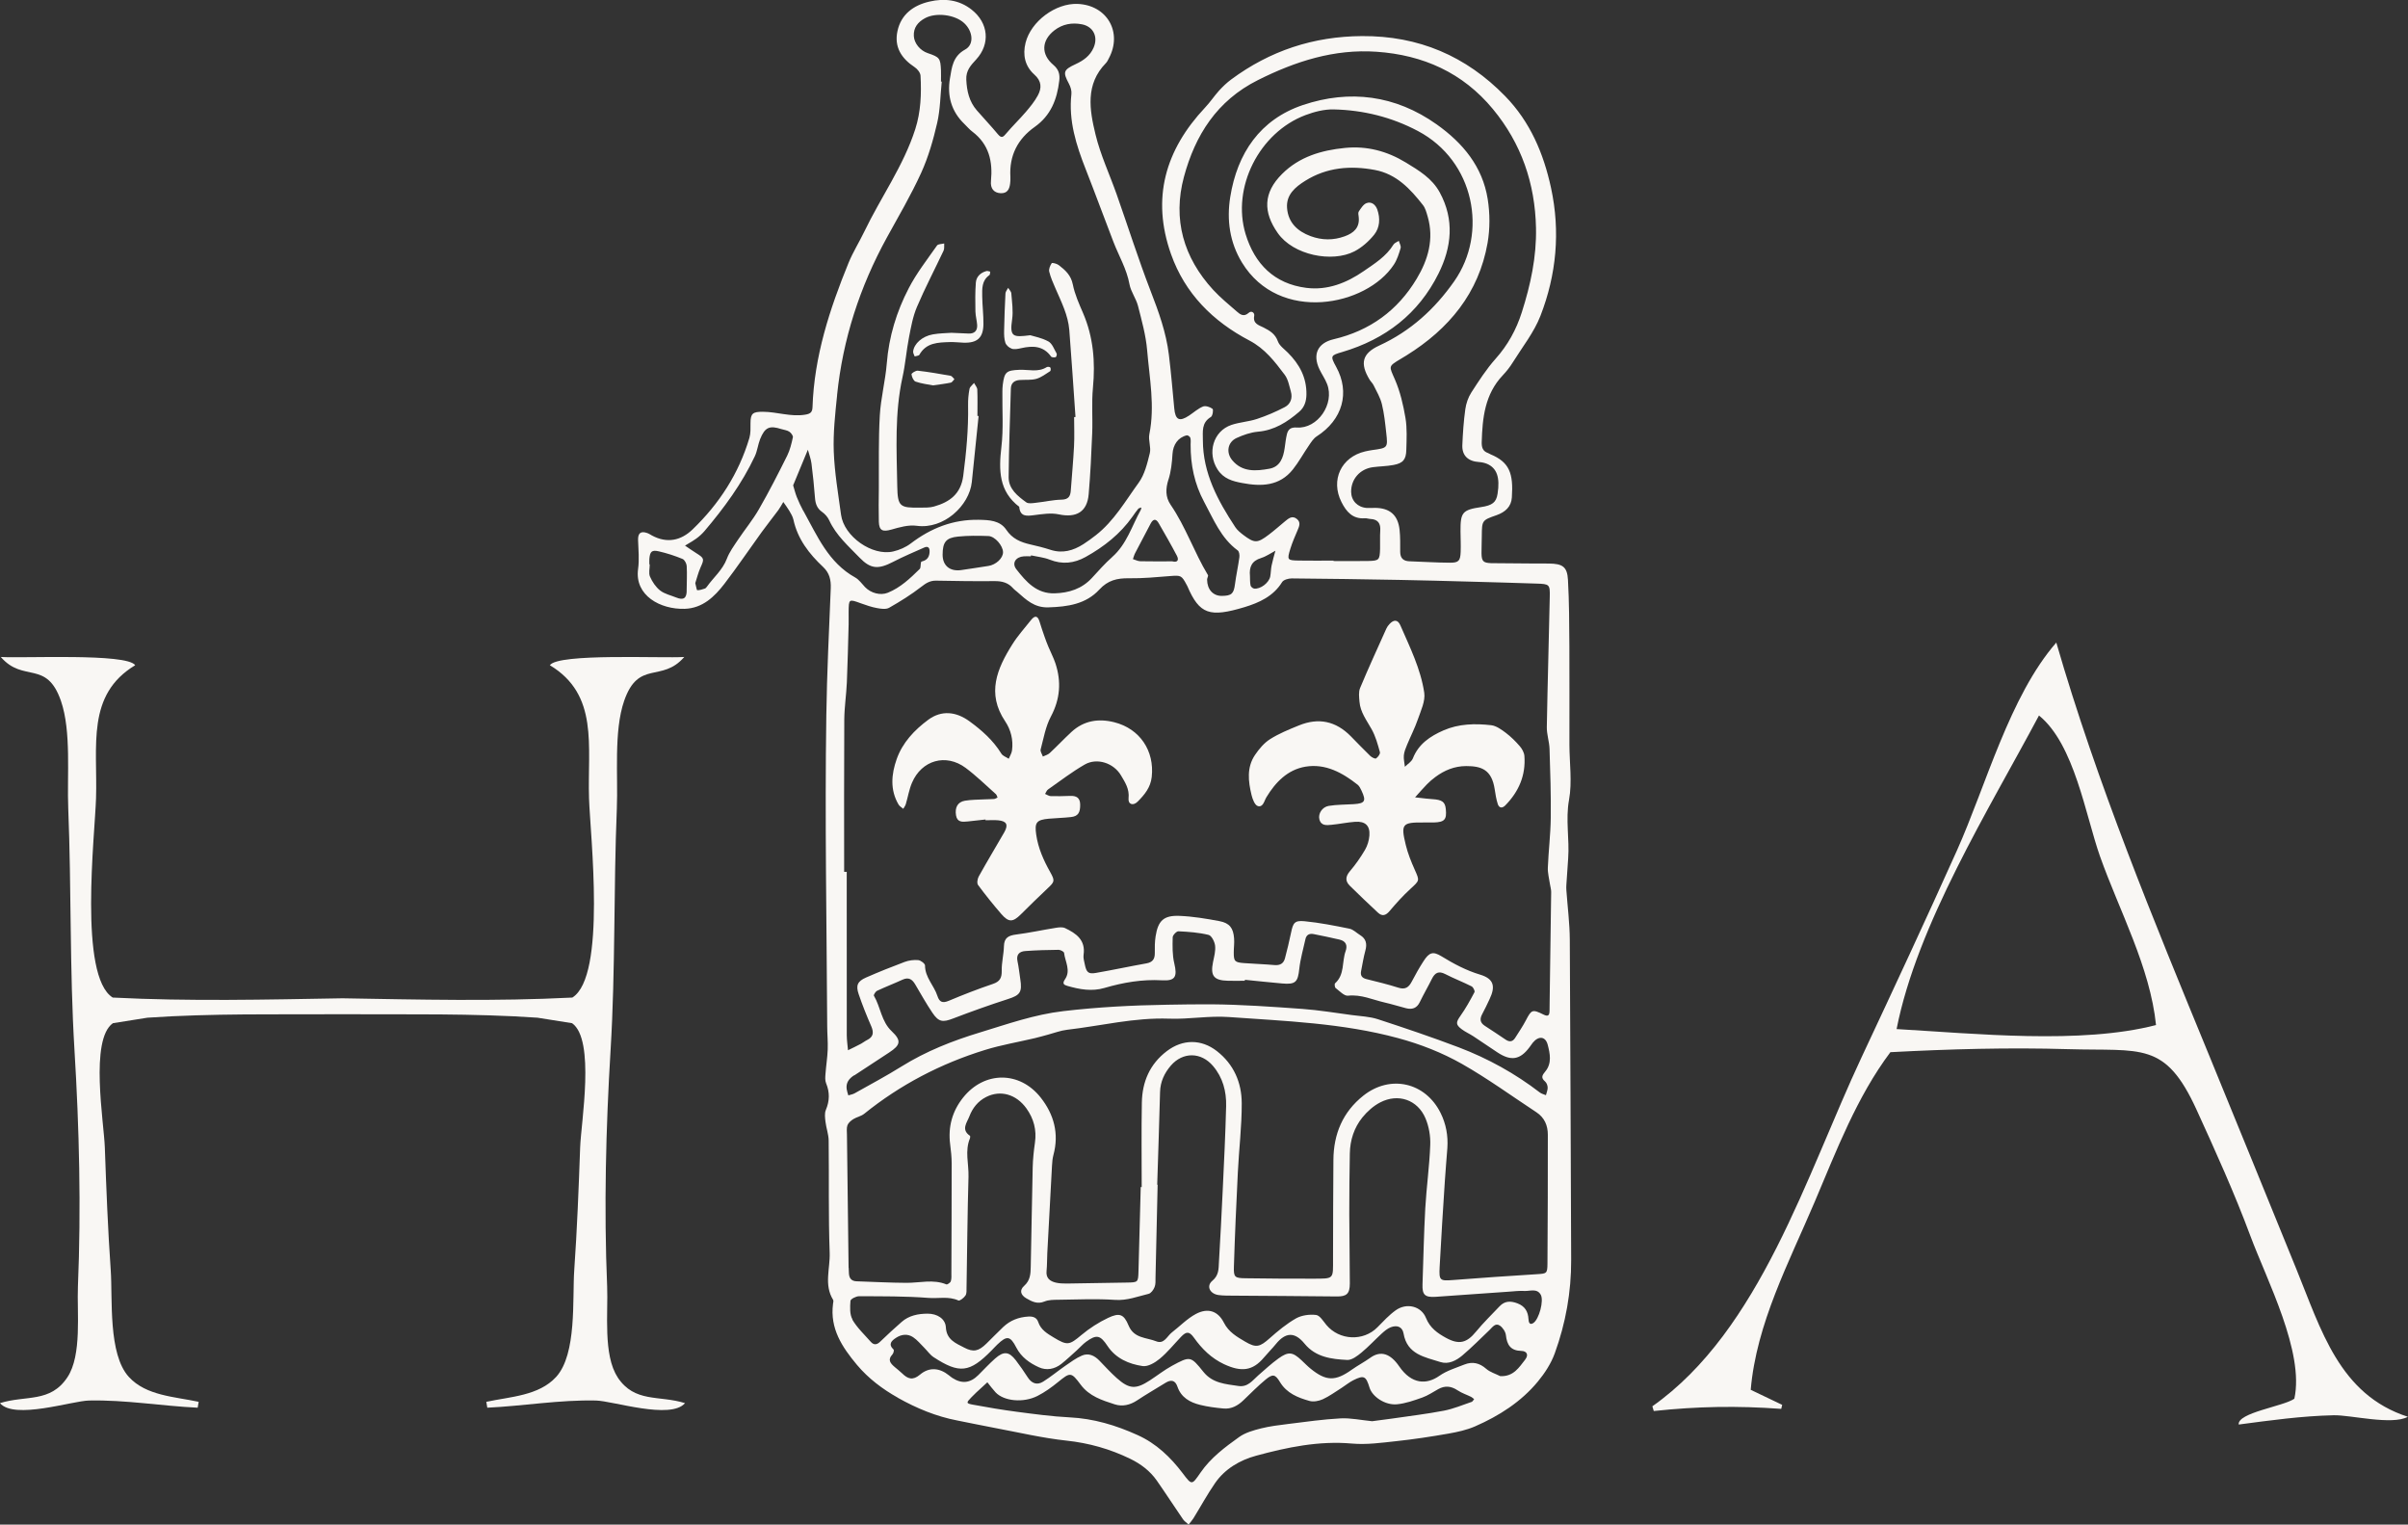 <?xml version="1.0" encoding="UTF-8"?>
<svg xmlns="http://www.w3.org/2000/svg" width="109" height="69" viewBox="0 0 109 69" fill="none">
  <rect x="0" y="0" width="109" height="69" fill="#333333" stroke="none"/>
  <g clip-path="url(#clip0_198_766)">
    <path d="M31.142 24.614C31.099 24.64 31.055 24.665 31.012 24.692C31.055 24.667 31.097 24.64 31.142 24.614Z" fill="#F9F7F4"></path>
    <path d="M43.139 17.092C43.16 17.115 43.181 17.14 43.202 17.161C43.181 17.142 43.16 17.117 43.139 17.092Z" fill="#F9F7F4"></path>
    <path d="M38.41 49.579C38.398 49.53 38.383 49.484 38.368 49.435C38.38 49.484 38.398 49.53 38.41 49.579Z" fill="#F9F7F4"></path>
    <path d="M53.735 68.943C53.758 68.962 53.78 68.981 53.801 69C53.78 68.981 53.756 68.962 53.735 68.943Z" fill="#F9F7F4"></path>
    <path d="M40.645 63.263C41.486 63.735 42.378 64.107 43.338 64.29C43.912 64.4 44.484 64.527 45.06 64.632C46.13 64.833 47.196 65.084 48.276 65.2C49.295 65.309 50.246 65.579 51.157 66.021C51.634 66.253 52.055 66.567 52.362 67.006C52.767 67.586 53.151 68.179 53.551 68.762C53.6 68.831 53.67 68.886 53.737 68.941C53.761 68.96 53.782 68.979 53.803 68.998C53.839 68.951 53.877 68.907 53.915 68.861C53.953 68.814 53.987 68.768 54.019 68.719C54.347 68.188 54.646 67.637 55 67.124C55.447 66.476 56.129 66.082 56.852 65.885C58.264 65.501 59.701 65.2 61.197 65.333C61.855 65.392 62.533 65.297 63.199 65.225C63.989 65.141 64.779 65.02 65.563 64.883C65.974 64.811 66.393 64.719 66.772 64.554C67.859 64.079 68.853 63.446 69.613 62.526C69.927 62.146 70.211 61.708 70.378 61.248C70.872 59.886 71.126 58.475 71.12 57.019C71.098 52.189 71.088 47.359 71.058 42.531C71.054 41.782 70.956 41.035 70.903 40.288C70.897 40.206 70.897 40.123 70.903 40.043C70.929 39.649 70.954 39.254 70.984 38.859C71.05 37.975 70.859 37.1 71.024 36.197C71.17 35.388 71.043 34.529 71.041 33.694C71.039 32.213 71.047 30.731 71.039 29.248C71.033 28.246 71.031 27.243 70.975 26.243C70.942 25.65 70.732 25.511 70.111 25.505C69.503 25.498 68.893 25.507 68.285 25.494C66.876 25.465 67.065 25.676 67.075 24.245C67.082 23.557 67.084 23.544 67.74 23.317C68.139 23.177 68.408 22.93 68.435 22.517C68.512 21.409 68.317 20.915 67.469 20.561C67.431 20.544 67.395 20.518 67.357 20.504C67.118 20.422 67.065 20.248 67.071 20.012C67.103 18.913 67.211 17.843 68.024 16.986C68.196 16.805 68.353 16.604 68.484 16.391C68.914 15.701 69.437 15.045 69.728 14.298C70.454 12.431 70.636 10.483 70.209 8.506C69.872 6.946 69.266 5.514 68.132 4.351C66.361 2.534 64.215 1.618 61.654 1.633C59.453 1.646 57.487 2.296 55.729 3.598C55.53 3.745 55.345 3.923 55.178 4.106C54.958 4.351 54.775 4.63 54.549 4.868C52.748 6.784 52.112 8.972 53.007 11.502C53.64 13.289 54.905 14.545 56.553 15.41C57.258 15.779 57.705 16.366 58.154 16.963C58.309 17.17 58.358 17.461 58.432 17.721C58.517 18.016 58.419 18.288 58.157 18.425C57.754 18.636 57.33 18.818 56.898 18.961C56.523 19.086 56.114 19.105 55.741 19.231C54.913 19.512 54.636 20.504 55.112 21.244C55.386 21.671 55.797 21.78 56.227 21.86C57.087 22.025 57.919 22.006 58.525 21.244C58.794 20.905 59.004 20.516 59.252 20.156C59.353 20.008 59.457 19.843 59.601 19.75C60.777 18.997 61.12 17.763 60.483 16.604C60.205 16.098 60.235 16.085 60.767 15.929C62.713 15.351 64.209 14.203 65.116 12.38C65.711 11.184 65.844 9.945 65.171 8.708C64.823 8.071 64.239 7.723 63.641 7.358C62.781 6.835 61.872 6.596 60.879 6.695C59.813 6.801 58.815 7.092 58.032 7.875C57.178 8.727 57.171 9.597 57.839 10.548C58.542 11.553 60.3 11.897 61.309 11.376C61.648 11.2 61.961 10.922 62.203 10.622C62.459 10.302 62.485 9.884 62.345 9.485C62.269 9.27 62.086 9.109 61.86 9.192C61.713 9.244 61.605 9.428 61.508 9.569C61.468 9.626 61.491 9.732 61.502 9.814C61.559 10.302 61.277 10.548 60.866 10.696C60.353 10.882 59.841 10.877 59.326 10.688C58.726 10.464 58.313 10.074 58.26 9.419C58.212 8.814 58.627 8.468 59.082 8.183C60.061 7.571 61.131 7.484 62.239 7.693C63.213 7.877 63.838 8.55 64.41 9.28C64.522 9.422 64.571 9.62 64.624 9.799C64.919 10.818 64.645 11.755 64.126 12.618C63.268 14.049 62.012 14.967 60.37 15.353C59.639 15.524 59.406 16.043 59.726 16.714C59.834 16.94 59.983 17.149 60.072 17.381C60.421 18.28 59.644 19.413 58.703 19.349C58.423 19.331 58.307 19.432 58.252 19.655C58.203 19.858 58.182 20.067 58.152 20.274C58.089 20.711 57.949 21.124 57.462 21.213C56.858 21.323 56.233 21.379 55.775 20.825C55.487 20.476 55.572 20.006 55.977 19.822C56.277 19.685 56.608 19.569 56.934 19.539C57.686 19.476 58.267 19.101 58.809 18.636C59.044 18.436 59.133 18.166 59.137 17.851C59.148 17.087 58.82 16.482 58.294 15.959C58.133 15.798 57.917 15.648 57.845 15.45C57.724 15.11 57.479 14.967 57.193 14.821C56.983 14.714 56.705 14.655 56.773 14.294C56.801 14.152 56.646 14.045 56.525 14.157C56.299 14.361 56.136 14.23 55.981 14.095C55.619 13.779 55.242 13.473 54.917 13.12C53.57 11.654 53.076 9.922 53.591 8.008C54.1 6.121 55.081 4.556 56.941 3.625C58.644 2.773 60.394 2.209 62.313 2.342C64.417 2.488 66.215 3.288 67.577 4.936C68.868 6.495 69.486 8.303 69.528 10.316C69.556 11.629 69.283 12.888 68.887 14.131C68.635 14.923 68.253 15.617 67.696 16.241C67.281 16.708 66.938 17.242 66.599 17.767C66.457 17.988 66.364 18.263 66.328 18.524C66.253 19.061 66.217 19.605 66.194 20.147C66.175 20.618 66.455 20.879 66.946 20.911C67.069 20.919 67.196 20.945 67.308 20.991C67.757 21.183 67.906 21.607 67.789 22.346C67.728 22.736 67.558 22.873 67.035 22.951C66.2 23.076 66.105 23.188 66.111 24.042C66.114 24.357 66.13 24.669 66.118 24.983C66.101 25.384 66.029 25.469 65.63 25.467C65.022 25.465 64.415 25.422 63.806 25.403C63.525 25.395 63.383 25.264 63.381 24.979C63.379 24.646 63.389 24.308 63.353 23.977C63.279 23.308 62.913 22.992 62.243 22.985C62.118 22.985 61.991 22.998 61.866 22.989C61.449 22.958 61.167 22.662 61.16 22.262C61.154 21.69 61.555 21.225 62.139 21.145C62.451 21.103 62.768 21.103 63.078 21.044C63.508 20.964 63.648 20.801 63.658 20.358C63.671 19.879 63.698 19.387 63.62 18.919C63.52 18.328 63.381 17.725 63.143 17.178C62.879 16.568 62.821 16.592 63.4 16.246C63.489 16.191 63.58 16.138 63.669 16.083C65.588 14.887 66.938 13.264 67.336 10.998C67.448 10.352 67.446 9.658 67.342 9.01C67.109 7.544 66.224 6.476 65.033 5.63C63.165 4.305 61.097 4.043 58.981 4.752C57.04 5.404 56.004 6.936 55.688 8.917C55.523 9.947 55.659 10.964 56.22 11.884C57.911 14.65 61.86 13.859 63.095 11.975C63.241 11.753 63.324 11.485 63.4 11.228C63.427 11.135 63.349 11.011 63.319 10.901C63.237 10.956 63.124 10.992 63.078 11.067C62.749 11.605 62.226 11.928 61.73 12.27C60.955 12.806 60.089 13.15 59.129 13.028C57.678 12.842 56.794 11.943 56.383 10.595C55.744 8.487 57 5.999 59.091 5.21C59.495 5.058 59.947 4.942 60.372 4.952C61.709 4.982 62.989 5.298 64.179 5.927C66.749 7.284 67.361 10.538 65.828 12.728C64.944 13.99 63.847 14.988 62.434 15.638C61.66 15.995 61.548 16.446 61.997 17.185C62.052 17.273 62.135 17.347 62.179 17.44C62.315 17.718 62.48 17.993 62.552 18.29C62.656 18.714 62.701 19.153 62.749 19.588C62.826 20.274 62.819 20.274 62.105 20.371C62.002 20.386 61.898 20.407 61.796 20.43C60.711 20.681 60.22 21.726 60.722 22.721C60.94 23.156 61.226 23.496 61.781 23.456C61.864 23.449 61.947 23.483 62.031 23.487C62.379 23.504 62.502 23.692 62.478 24.023C62.459 24.294 62.478 24.568 62.47 24.838C62.455 25.344 62.427 25.378 61.936 25.389C61.41 25.399 60.885 25.391 60.362 25.391V25.372C59.837 25.372 59.311 25.38 58.788 25.37C58.265 25.359 58.252 25.344 58.413 24.823C58.5 24.545 58.616 24.277 58.731 24.009C58.807 23.829 58.894 23.65 58.712 23.494C58.495 23.31 58.326 23.464 58.161 23.599C57.919 23.8 57.684 24.009 57.434 24.198C56.915 24.593 56.786 24.593 56.275 24.207C56.144 24.106 56.006 23.994 55.917 23.859C55.127 22.66 54.451 21.417 54.449 19.926C54.449 19.531 54.379 19.13 54.813 18.871C54.892 18.824 54.934 18.541 54.886 18.503C54.775 18.419 54.572 18.352 54.456 18.398C54.227 18.491 54.036 18.668 53.826 18.807C53.384 19.101 53.201 19.008 53.153 18.476C53.076 17.666 53.009 16.853 52.909 16.045C52.786 15.045 52.447 14.108 52.083 13.169C51.528 11.73 51.062 10.259 50.549 8.803C50.229 7.896 49.814 7.014 49.589 6.085C49.32 4.976 49.117 3.815 50.062 2.853C50.119 2.794 50.155 2.714 50.193 2.64C50.822 1.464 50.115 0.232 48.78 0.177C47.78 0.137 46.67 0.964 46.424 1.933C46.285 2.484 46.395 2.994 46.816 3.37C47.155 3.669 47.16 3.984 46.979 4.319C46.833 4.589 46.634 4.834 46.433 5.068C46.149 5.4 45.831 5.704 45.549 6.039C45.416 6.197 45.34 6.278 45.172 6.077C44.865 5.708 44.533 5.358 44.217 4.995C43.872 4.596 43.764 4.125 43.74 3.604C43.721 3.193 43.941 2.958 44.187 2.692C44.838 1.986 44.744 1.036 43.982 0.437C43.41 -0.015 42.745 -0.087 42.069 0.072C41.355 0.238 40.791 0.641 40.626 1.401C40.467 2.125 40.804 2.646 41.404 3.041C41.526 3.121 41.662 3.29 41.668 3.425C41.713 4.241 41.683 5.056 41.431 5.843C40.897 7.51 39.868 8.932 39.118 10.493C38.891 10.964 38.609 11.411 38.412 11.893C37.554 13.992 36.855 16.132 36.779 18.425C36.77 18.651 36.694 18.727 36.449 18.767C35.794 18.875 35.173 18.638 34.529 18.636C34.084 18.636 33.972 18.702 33.972 19.149C33.972 19.375 33.983 19.611 33.921 19.822C33.442 21.432 32.557 22.799 31.351 23.96C30.826 24.466 30.197 24.602 29.517 24.239C29.443 24.198 29.373 24.15 29.294 24.123C29 24.021 28.873 24.131 28.883 24.448C28.898 24.882 28.943 25.325 28.883 25.754C28.72 26.959 29.9 27.587 30.993 27.554C31.798 27.53 32.341 27.009 32.792 26.421C33.377 25.659 33.913 24.863 34.476 24.085C34.72 23.747 34.983 23.424 35.23 23.089C35.315 22.973 35.381 22.844 35.457 22.719C35.548 22.852 35.648 22.981 35.73 23.12C35.804 23.247 35.883 23.378 35.915 23.519C36.105 24.397 36.626 25.066 37.262 25.663C37.542 25.927 37.62 26.237 37.605 26.623C37.527 28.543 37.431 30.463 37.404 32.382C37.334 37.064 37.419 41.748 37.444 46.431C37.444 46.785 37.48 47.142 37.467 47.496C37.453 47.865 37.393 48.235 37.366 48.604C37.355 48.743 37.342 48.901 37.393 49.024C37.563 49.433 37.556 49.821 37.383 50.233C37.317 50.387 37.345 50.592 37.366 50.769C37.4 51.054 37.506 51.334 37.51 51.617C37.531 53.312 37.495 55.006 37.556 56.698C37.582 57.405 37.289 58.146 37.711 58.827C37.739 58.872 37.715 58.95 37.707 59.013C37.563 60.129 38.118 60.967 38.789 61.769C39.31 62.389 39.948 62.868 40.643 63.258L40.645 63.263ZM66.611 63.448C66.196 63.59 65.787 63.763 65.359 63.845C64.58 63.995 63.787 64.088 62.999 64.204C62.688 64.248 62.377 64.286 62.11 64.322C61.601 64.271 61.139 64.17 60.684 64.193C59.892 64.235 59.101 64.349 58.313 64.446C57.898 64.497 57.479 64.548 57.074 64.649C56.733 64.736 56.371 64.837 56.091 65.037C55.447 65.499 54.805 65.976 54.343 66.647C53.949 67.219 53.953 67.23 53.536 66.677C52.985 65.949 52.337 65.328 51.494 64.949C50.515 64.505 49.502 64.2 48.411 64.147C47.617 64.107 46.825 63.999 46.037 63.896C45.371 63.809 44.708 63.697 44.05 63.575C43.727 63.516 43.73 63.488 43.963 63.248C44.035 63.172 44.109 63.098 44.187 63.026C44.355 62.87 44.524 62.716 44.694 62.56C44.816 62.712 44.933 62.872 45.066 63.016C45.441 63.413 46.314 63.505 46.962 63.178C47.295 63.009 47.606 62.784 47.897 62.547C48.443 62.102 48.486 62.085 48.918 62.668C49.306 63.191 49.886 63.374 50.458 63.558C50.807 63.67 51.155 63.59 51.475 63.377C51.894 63.098 52.331 62.849 52.759 62.583C53.009 62.429 53.197 62.463 53.297 62.756C53.466 63.25 53.864 63.469 54.326 63.583C54.669 63.668 55.028 63.714 55.381 63.746C55.737 63.78 56.03 63.619 56.284 63.374C56.616 63.056 56.941 62.725 57.294 62.433C57.61 62.174 57.724 62.193 57.936 62.545C58.245 63.058 58.75 63.256 59.275 63.404C59.457 63.455 59.699 63.408 59.877 63.328C60.178 63.189 60.451 62.988 60.735 62.809C60.91 62.697 61.074 62.56 61.258 62.467C61.741 62.227 61.832 62.275 61.993 62.803C62.118 63.21 62.696 63.605 63.232 63.556C63.62 63.52 64.004 63.383 64.376 63.252C64.631 63.161 64.862 63.005 65.099 62.872C65.406 62.699 65.688 62.729 65.982 62.925C66.169 63.05 66.391 63.121 66.594 63.221C66.643 63.246 66.683 63.288 66.728 63.324C66.688 63.368 66.656 63.438 66.605 63.455L66.611 63.448ZM69.046 61.524C68.766 61.878 68.518 62.309 67.91 62.282C67.696 62.174 67.448 62.102 67.274 61.95C66.969 61.682 66.65 61.613 66.287 61.756C65.9 61.91 65.484 62.035 65.152 62.269C64.58 62.67 63.902 62.663 63.336 61.84C62.944 61.267 62.508 61.108 62.033 61.446C61.762 61.64 61.464 61.796 61.192 61.988C60.449 62.518 60.033 62.516 59.33 61.948C59.184 61.83 59.053 61.693 58.915 61.564C58.512 61.186 58.324 61.157 57.873 61.48C57.551 61.712 57.258 61.984 56.957 62.246C56.695 62.476 56.487 62.79 56.057 62.727C55.477 62.64 54.89 62.606 54.475 62.09C53.896 61.368 53.877 61.366 53.049 61.815C52.701 62.005 52.386 62.254 52.053 62.471C51.413 62.889 51.115 62.874 50.545 62.364C50.269 62.117 50.017 61.84 49.761 61.575C49.538 61.345 49.27 61.222 48.969 61.353C48.706 61.467 48.469 61.642 48.231 61.807C47.888 62.043 47.568 62.313 47.215 62.533C46.939 62.703 46.698 62.611 46.52 62.334C46.35 62.071 46.172 61.813 45.982 61.564C45.672 61.163 45.433 61.142 45.043 61.486C44.778 61.722 44.535 61.984 44.283 62.235C43.918 62.598 43.539 62.64 43.111 62.364C43.058 62.33 43.009 62.288 42.961 62.25C42.529 61.902 42.062 61.859 41.641 62.216C41.315 62.49 41.09 62.406 40.836 62.157C40.732 62.056 40.613 61.967 40.501 61.87C40.315 61.71 40.16 61.547 40.395 61.3C40.442 61.25 40.478 61.108 40.45 61.081C40.188 60.832 40.359 60.678 40.562 60.545C40.808 60.385 41.086 60.355 41.334 60.52C41.52 60.644 41.668 60.828 41.829 60.988C41.976 61.134 42.096 61.315 42.264 61.425C43.431 62.184 43.891 62.127 44.878 61.125C44.967 61.036 45.05 60.942 45.141 60.855C45.577 60.437 45.73 60.454 46.005 60.99C46.23 61.425 46.607 61.691 47.028 61.881C47.371 62.037 47.736 61.967 48.039 61.731C48.284 61.537 48.513 61.319 48.746 61.11C48.886 60.984 49.011 60.838 49.161 60.728C49.638 60.38 49.808 60.425 50.134 60.918C50.507 61.48 51.096 61.733 51.721 61.826C51.962 61.862 52.284 61.672 52.496 61.496C52.848 61.205 53.138 60.84 53.456 60.507C53.703 60.247 53.837 60.249 54.049 60.547C54.407 61.051 54.839 61.473 55.4 61.737C56.191 62.108 56.703 62.043 57.207 61.446C57.381 61.239 57.576 61.047 57.748 60.836C58.193 60.285 58.61 60.271 59.053 60.813C59.555 61.427 60.273 61.513 60.983 61.549C61.194 61.56 61.444 61.366 61.631 61.212C61.953 60.946 62.237 60.636 62.546 60.353C62.667 60.243 62.802 60.129 62.951 60.07C63.241 59.958 63.48 60.049 63.533 60.351C63.696 61.304 64.499 61.418 65.201 61.644C65.565 61.76 65.914 61.581 66.19 61.349C66.62 60.984 67.018 60.583 67.425 60.193C67.56 60.062 67.69 59.859 67.891 59.994C68.024 60.083 68.149 60.273 68.166 60.429C68.213 60.868 68.38 61.129 68.863 61.14C69.128 61.146 69.196 61.33 69.043 61.524H69.046ZM57.085 25.254C57.313 25.186 57.519 25.036 57.733 24.924C57.673 25.148 57.606 25.37 57.559 25.598C57.525 25.76 57.529 25.929 57.498 26.091C57.441 26.38 57.051 26.676 56.767 26.638C56.705 26.629 56.618 26.553 56.608 26.496C56.578 26.355 56.587 26.207 56.58 26.062C56.542 25.667 56.657 25.382 57.085 25.256V25.254ZM52.892 21.706C53.009 21.337 53.051 20.936 53.074 20.548C53.1 20.132 53.318 19.797 53.722 19.702C53.767 19.691 53.867 19.763 53.881 19.814C53.909 19.911 53.896 20.02 53.894 20.124C53.89 21.035 54.068 21.903 54.506 22.715C54.932 23.502 55.263 24.351 56.025 24.91C56.093 24.958 56.114 25.116 56.102 25.216C56.047 25.625 55.955 26.032 55.902 26.442C55.847 26.866 55.752 26.965 55.307 26.969C54.911 26.973 54.644 26.68 54.64 26.23C54.64 26.161 54.703 26.07 54.678 26.026C54.055 24.996 53.672 23.84 52.987 22.842C52.748 22.491 52.761 22.114 52.89 21.704L52.892 21.706ZM52.445 23.671C52.727 24.16 53.009 24.65 53.271 25.148C53.369 25.334 53.318 25.473 53.062 25.405C52.581 25.405 52.102 25.412 51.621 25.401C51.507 25.399 51.394 25.338 51.282 25.304C51.316 25.211 51.339 25.114 51.386 25.026C51.617 24.581 51.852 24.14 52.085 23.696C52.191 23.494 52.318 23.454 52.445 23.671ZM50.346 25.209C50.017 25.498 49.727 25.832 49.428 26.155C48.971 26.651 48.39 26.834 47.738 26.853C46.92 26.876 46.446 26.326 46.009 25.768C45.787 25.486 45.977 25.203 46.346 25.178C46.45 25.169 46.556 25.178 46.66 25.178C46.664 25.163 46.666 25.15 46.67 25.135C46.954 25.197 47.251 25.224 47.515 25.329C48.087 25.555 48.619 25.498 49.145 25.205C49.979 24.741 50.712 24.163 51.265 23.378C51.35 23.257 51.432 23.137 51.526 23.025C51.555 22.992 51.619 22.987 51.666 22.968C51.657 23.006 51.655 23.051 51.636 23.082C51.233 23.808 51.002 24.631 50.344 25.209H50.346ZM37.891 17.879C38.15 15.353 38.919 12.983 40.143 10.755C40.677 9.784 41.24 8.827 41.698 7.822C42.024 7.105 42.245 6.33 42.423 5.56C42.562 4.954 42.565 4.317 42.628 3.695C42.617 3.695 42.607 3.695 42.594 3.693C42.594 3.526 42.6 3.357 42.594 3.19C42.571 2.633 42.533 2.587 41.997 2.405C41.654 2.292 41.38 1.96 41.365 1.627C41.346 1.247 41.552 0.998 41.867 0.825C42.37 0.551 43.228 0.66 43.645 1.047C44.037 1.41 44.109 2.013 43.689 2.241C43.124 2.549 43.084 3.062 43.001 3.547C42.867 4.326 43.06 5.043 43.656 5.613C43.776 5.729 43.884 5.862 44.018 5.961C44.768 6.531 44.944 7.307 44.857 8.189C44.823 8.529 44.986 8.727 45.291 8.744C45.592 8.759 45.691 8.569 45.723 8.316C45.736 8.212 45.742 8.107 45.736 8.004C45.679 7.043 46.066 6.29 46.837 5.744C47.568 5.225 47.848 4.499 47.948 3.655C47.984 3.355 47.92 3.14 47.683 2.939C47.113 2.46 47.14 1.832 47.727 1.374C48.1 1.085 48.53 1.013 48.979 1.101C49.496 1.205 49.717 1.673 49.502 2.159C49.342 2.526 49.045 2.739 48.689 2.903C48.128 3.163 48.106 3.264 48.386 3.79C48.46 3.929 48.515 4.106 48.498 4.258C48.363 5.465 48.717 6.571 49.149 7.668C49.577 8.757 49.979 9.856 50.401 10.949C50.647 11.586 51.002 12.177 51.127 12.865C51.189 13.203 51.424 13.505 51.511 13.84C51.68 14.503 51.869 15.174 51.926 15.851C52.032 17.113 52.284 18.377 52.026 19.653C51.971 19.926 52.112 20.242 52.047 20.51C51.932 20.972 51.814 21.477 51.541 21.85C50.941 22.675 50.428 23.58 49.602 24.224C49.42 24.365 49.236 24.502 49.041 24.627C48.581 24.92 48.096 25.062 47.547 24.882C47.248 24.785 46.943 24.709 46.636 24.64C46.196 24.54 45.821 24.382 45.549 23.975C45.263 23.551 44.776 23.534 44.304 23.525C43.143 23.504 42.139 23.901 41.228 24.595C41.001 24.768 40.713 24.893 40.433 24.958C39.482 25.18 38.205 24.279 38.071 23.3C37.942 22.348 37.777 21.394 37.741 20.438C37.709 19.588 37.806 18.729 37.893 17.879H37.891ZM45.403 24.992C45.405 25.264 45.081 25.564 44.738 25.614C44.325 25.674 43.912 25.747 43.499 25.802C42.988 25.87 42.664 25.591 42.668 25.097C42.672 24.54 42.817 24.34 43.361 24.285C43.816 24.239 44.281 24.243 44.738 24.26C45.043 24.272 45.399 24.699 45.403 24.99V24.992ZM31.084 26.726C31.084 27.077 30.938 27.176 30.612 27.043C30.364 26.942 30.084 26.883 29.881 26.724C29.684 26.57 29.527 26.334 29.424 26.1C29.354 25.944 29.411 25.73 29.411 25.543C29.404 25.543 29.4 25.543 29.394 25.543C29.394 25.46 29.388 25.376 29.394 25.294C29.422 24.962 29.502 24.878 29.828 24.954C30.191 25.038 30.549 25.154 30.894 25.296C30.989 25.334 31.078 25.503 31.084 25.616C31.106 25.986 31.084 26.355 31.082 26.726H31.084ZM35.891 19.788C35.83 20.071 35.76 20.364 35.633 20.622C35.226 21.439 34.811 22.253 34.355 23.044C34.078 23.527 33.718 23.962 33.406 24.428C33.222 24.705 33.017 24.981 32.902 25.287C32.709 25.796 32.3 26.131 32 26.551C31.976 26.585 31.945 26.623 31.909 26.636C31.794 26.672 31.678 26.716 31.563 26.712C31.536 26.712 31.512 26.541 31.472 26.391C31.544 26.174 31.606 25.912 31.714 25.674C31.883 25.298 31.883 25.264 31.519 25.036C31.432 24.981 31.347 24.924 31.262 24.867C31.178 24.811 31.093 24.751 31.008 24.694C31.051 24.669 31.093 24.642 31.137 24.616C31.267 24.54 31.396 24.464 31.517 24.376C31.65 24.279 31.777 24.165 31.885 24.04C32.773 22.994 33.582 21.894 34.169 20.647C34.281 20.407 34.309 20.126 34.406 19.877C34.624 19.335 34.83 19.246 35.374 19.421C35.493 19.459 35.629 19.47 35.728 19.537C35.809 19.59 35.906 19.721 35.891 19.795V19.788ZM36.364 23.127C36.254 22.926 36.158 22.717 36.071 22.504C36.002 22.331 35.959 22.15 35.902 21.966C36.05 21.607 36.194 21.263 36.336 20.917C36.415 20.73 36.491 20.542 36.569 20.354C36.624 20.561 36.705 20.765 36.732 20.976C36.8 21.493 36.849 22.012 36.891 22.532C36.912 22.795 36.98 23.008 37.215 23.171C37.347 23.262 37.467 23.403 37.535 23.549C37.849 24.232 38.408 24.718 38.912 25.241C39.414 25.76 39.762 25.773 40.427 25.429C40.887 25.19 41.365 24.99 41.838 24.779C41.995 24.709 42.079 24.779 42.079 24.941C42.079 25.171 41.992 25.346 41.747 25.405C41.683 25.42 41.687 25.431 41.668 25.644C41.664 25.682 41.656 25.728 41.63 25.752C41.198 26.176 40.762 26.593 40.188 26.826C39.855 26.961 39.423 26.847 39.156 26.57C39.012 26.421 38.887 26.233 38.711 26.136C37.495 25.462 36.991 24.247 36.368 23.125L36.364 23.127ZM38.211 39.463C38.211 37.163 38.203 34.865 38.217 32.565C38.222 32.004 38.309 31.445 38.334 30.885C38.372 30.01 38.389 29.134 38.414 28.256C38.419 28.068 38.412 27.881 38.414 27.693C38.421 27.102 38.421 27.106 38.974 27.307C39.211 27.391 39.45 27.476 39.696 27.52C39.876 27.554 40.105 27.587 40.247 27.507C40.751 27.22 41.249 26.91 41.706 26.555C41.918 26.391 42.098 26.275 42.372 26.279C43.253 26.296 44.134 26.309 45.016 26.3C45.352 26.296 45.634 26.368 45.859 26.625C45.914 26.688 45.986 26.735 46.047 26.79C46.454 27.148 46.821 27.509 47.458 27.488C48.329 27.461 49.155 27.343 49.763 26.682C50.149 26.262 50.568 26.163 51.102 26.172C51.729 26.18 52.358 26.121 52.985 26.07C53.453 26.034 53.489 26.041 53.716 26.471C53.727 26.49 53.737 26.507 53.746 26.526C54.294 27.811 54.765 27.952 56.341 27.476C56.989 27.279 57.64 26.988 58.034 26.347C58.099 26.239 58.322 26.178 58.47 26.178C60.086 26.191 61.701 26.216 63.317 26.245C64.387 26.264 65.457 26.294 66.527 26.323C67.533 26.351 68.541 26.378 69.548 26.412C70.139 26.431 70.164 26.446 70.151 27.018C70.111 28.98 70.052 30.94 70.018 32.903C70.011 33.232 70.13 33.561 70.141 33.89C70.175 34.935 70.209 35.979 70.196 37.024C70.187 37.771 70.094 38.518 70.064 39.267C70.054 39.511 70.124 39.761 70.158 40.005C70.175 40.128 70.217 40.25 70.215 40.37C70.194 42.041 70.168 43.713 70.145 45.384C70.145 45.508 70.145 45.635 70.141 45.759C70.136 45.958 70.071 46.019 69.87 45.918C69.361 45.667 69.323 45.694 69.071 46.177C68.927 46.454 68.749 46.713 68.582 46.977C68.469 47.152 68.325 47.167 68.156 47.053C67.842 46.842 67.529 46.631 67.213 46.428C66.991 46.285 66.976 46.114 67.094 45.895C67.215 45.675 67.319 45.445 67.427 45.219C67.709 44.631 67.609 44.295 67.001 44.111C66.37 43.922 65.808 43.622 65.253 43.282C64.866 43.046 64.696 43.096 64.436 43.502C64.243 43.799 64.069 44.111 63.904 44.426C63.77 44.683 63.612 44.799 63.302 44.702C62.824 44.55 62.334 44.432 61.845 44.31C61.637 44.257 61.572 44.137 61.612 43.943C61.673 43.635 61.722 43.324 61.804 43.023C61.887 42.723 61.843 42.489 61.565 42.32C61.406 42.223 61.26 42.067 61.086 42.031C60.411 41.894 59.733 41.759 59.048 41.693C58.597 41.651 58.532 41.769 58.44 42.215C58.362 42.603 58.264 42.987 58.165 43.371C58.103 43.607 57.943 43.698 57.693 43.677C57.233 43.637 56.771 43.622 56.311 43.588C55.89 43.556 55.845 43.506 55.847 43.099C55.847 42.89 55.879 42.681 55.862 42.472C55.828 42.001 55.659 41.776 55.199 41.689C54.604 41.577 54 41.476 53.396 41.451C52.674 41.421 52.42 41.668 52.309 42.379C52.271 42.626 52.269 42.879 52.273 43.13C52.278 43.403 52.176 43.55 51.892 43.601C51.13 43.736 50.371 43.901 49.606 44.033C49.265 44.093 49.178 44.008 49.104 43.645C49.075 43.502 49.028 43.35 49.049 43.213C49.147 42.544 48.714 42.242 48.21 42.004C48.094 41.949 47.924 41.97 47.787 41.993C47.189 42.088 46.596 42.219 45.994 42.295C45.651 42.339 45.454 42.44 45.444 42.822C45.435 43.194 45.336 43.565 45.344 43.934C45.35 44.257 45.261 44.424 44.944 44.531C44.27 44.759 43.605 45.017 42.95 45.293C42.66 45.416 42.522 45.35 42.433 45.074C42.281 44.603 41.872 44.238 41.872 43.696C41.872 43.611 41.679 43.464 41.565 43.453C41.363 43.434 41.141 43.464 40.95 43.535C40.361 43.755 39.777 43.989 39.2 44.242C38.817 44.411 38.732 44.597 38.868 44.993C39.035 45.487 39.232 45.973 39.44 46.452C39.56 46.732 39.535 46.931 39.245 47.072C39.152 47.116 39.071 47.188 38.978 47.236C38.783 47.34 38.584 47.435 38.385 47.532C38.366 47.306 38.332 47.083 38.33 46.857C38.325 44.39 38.328 41.923 38.328 39.457C38.289 39.457 38.251 39.457 38.213 39.457L38.211 39.463ZM38.669 48.671C39.196 48.33 39.717 47.981 40.245 47.637C40.77 47.296 40.81 47.093 40.365 46.673C39.893 46.23 39.863 45.582 39.558 45.063C39.537 45.027 39.633 44.873 39.705 44.84C40.084 44.662 40.476 44.512 40.857 44.337C41.13 44.213 41.291 44.322 41.425 44.548C41.679 44.979 41.925 45.418 42.204 45.833C42.492 46.262 42.677 46.274 43.143 46.095C43.963 45.781 44.791 45.485 45.628 45.215C46.172 45.04 46.278 44.909 46.183 44.308C46.141 44.04 46.115 43.767 46.058 43.504C45.992 43.198 46.147 43.061 46.412 43.042C46.914 43.006 47.416 42.991 47.918 42.987C48.005 42.987 48.159 43.069 48.166 43.126C48.215 43.523 48.479 43.926 48.21 44.318C48.07 44.521 48.159 44.576 48.322 44.622C48.871 44.78 49.426 44.88 49.994 44.713C50.846 44.464 51.704 44.316 52.6 44.367C53.206 44.403 53.297 44.198 53.155 43.599C53.064 43.221 53.074 42.814 53.083 42.421C53.083 42.324 53.257 42.145 53.341 42.149C53.799 42.17 54.265 42.204 54.708 42.312C54.843 42.345 54.981 42.62 55.002 42.797C55.03 43.037 54.96 43.293 54.909 43.538C54.782 44.166 54.941 44.373 55.591 44.388C55.843 44.394 56.095 44.388 56.347 44.388C56.347 44.373 56.352 44.358 56.352 44.344C56.913 44.401 57.474 44.46 58.038 44.51C58.648 44.565 58.75 44.445 58.813 43.848C58.862 43.396 58.995 42.951 59.091 42.506C59.135 42.299 59.279 42.238 59.468 42.276C59.858 42.354 60.25 42.434 60.637 42.525C60.921 42.592 61.006 42.782 60.91 43.048C60.737 43.527 60.877 44.105 60.434 44.502C60.4 44.531 60.417 44.685 60.459 44.717C60.637 44.852 60.847 45.084 61.021 45.063C61.616 44.998 62.131 45.247 62.675 45.371C63.002 45.445 63.324 45.548 63.648 45.631C63.925 45.7 64.135 45.631 64.268 45.354C64.44 44.998 64.641 44.654 64.817 44.299C64.953 44.027 65.12 43.93 65.419 44.084C65.808 44.285 66.222 44.443 66.614 44.641C66.688 44.679 66.772 44.85 66.743 44.905C66.55 45.272 66.347 45.639 66.107 45.977C65.906 46.262 65.883 46.367 66.158 46.576C66.323 46.701 66.52 46.787 66.694 46.901C67.063 47.142 67.423 47.395 67.791 47.635C68.401 48.034 68.81 47.965 69.234 47.395C69.285 47.327 69.329 47.258 69.382 47.192C69.645 46.871 69.959 46.895 70.06 47.289C70.162 47.68 70.253 48.121 69.956 48.484C69.814 48.657 69.732 48.77 69.939 48.946C70.009 49.005 70.054 49.127 70.056 49.222C70.06 49.336 70.005 49.452 69.978 49.566C69.886 49.526 69.781 49.505 69.704 49.446C68.584 48.585 67.355 47.905 66.037 47.403C64.83 46.945 63.603 46.53 62.374 46.129C62.002 46.008 61.595 45.992 61.201 45.941C60.453 45.842 59.707 45.717 58.957 45.662C57.578 45.563 56.197 45.464 54.816 45.453C54.155 45.449 53.489 45.462 52.828 45.472C51.259 45.498 49.695 45.578 48.13 45.762C46.818 45.916 45.609 46.346 44.374 46.722C43.128 47.099 41.92 47.574 40.806 48.268C40.115 48.699 39.393 49.083 38.683 49.482C38.641 49.505 38.594 49.522 38.546 49.534C38.497 49.547 38.448 49.56 38.4 49.575C38.387 49.526 38.372 49.48 38.357 49.431C38.344 49.383 38.332 49.336 38.325 49.288C38.287 49.003 38.431 48.815 38.66 48.667L38.669 48.671ZM38.412 57.38C38.387 55.373 38.361 53.366 38.338 51.36C38.338 51.214 38.313 51.056 38.361 50.925C38.404 50.813 38.522 50.716 38.628 50.648C38.781 50.554 38.978 50.52 39.116 50.41C40.751 49.093 42.581 48.138 44.586 47.519C45.323 47.291 46.09 47.163 46.842 46.985C47.045 46.937 47.246 46.878 47.45 46.823C47.734 46.747 48.013 46.639 48.301 46.606C49.839 46.428 51.35 46.046 52.92 46.103C53.818 46.137 54.727 45.964 55.623 46.029C58.19 46.213 60.769 46.302 63.283 46.983C64.306 47.26 65.279 47.642 66.179 48.152C67.342 48.813 68.429 49.604 69.548 50.34C69.914 50.581 70.064 50.938 70.064 51.358C70.064 53.301 70.062 55.246 70.047 57.19C70.043 57.648 70.011 57.639 69.548 57.669C68.291 57.747 67.037 57.833 65.783 57.931C65.179 57.977 65.133 57.964 65.167 57.335C65.234 56.042 65.319 54.748 65.402 53.455C65.433 52.955 65.48 52.457 65.516 51.957C65.554 51.402 65.457 50.87 65.211 50.374C64.522 48.982 62.934 48.621 61.716 49.585C60.781 50.326 60.366 51.322 60.358 52.495C60.345 53.978 60.345 55.464 60.341 56.947C60.339 57.909 60.411 57.867 59.415 57.871C58.407 57.873 57.4 57.867 56.392 57.852C55.888 57.846 55.837 57.81 55.854 57.314C55.898 55.894 55.962 54.474 56.032 53.056C56.083 52.014 56.212 50.971 56.208 49.927C56.205 48.996 55.849 48.169 55.085 47.572C54.375 47.019 53.534 47.028 52.82 47.57C52.045 48.157 51.704 48.961 51.687 49.899C51.663 51.174 51.68 52.448 51.68 53.723C51.666 53.723 51.651 53.723 51.636 53.723C51.602 54.997 51.572 56.272 51.534 57.546C51.519 58.038 51.515 58.038 50.998 58.047C50.096 58.061 49.193 58.08 48.291 58.091C48.123 58.091 47.952 58.087 47.791 58.049C47.526 57.985 47.34 57.846 47.373 57.523C47.401 57.253 47.392 56.981 47.407 56.709C47.477 55.394 47.545 54.08 47.619 52.765C47.628 52.598 47.642 52.429 47.685 52.269C47.945 51.305 47.708 50.438 47.111 49.678C46.16 48.467 44.56 48.469 43.598 49.672C43.107 50.286 42.908 50.997 43.009 51.786C43.047 52.075 43.077 52.368 43.079 52.659C43.079 54.312 43.071 55.962 43.065 57.614C43.065 57.738 43.077 57.871 43.039 57.987C43.018 58.053 42.88 58.146 42.838 58.129C42.242 57.886 41.637 58.061 41.035 58.059C40.281 58.055 39.527 58.015 38.772 57.989C38.537 57.981 38.438 57.846 38.427 57.629C38.423 57.544 38.419 57.462 38.416 57.378L38.412 57.38ZM38.588 59.714C38.457 59.488 38.476 59.154 38.497 58.874C38.503 58.791 38.749 58.665 38.885 58.665C39.933 58.669 40.984 58.66 42.029 58.741C42.475 58.777 42.94 58.656 43.382 58.857C43.446 58.886 43.632 58.739 43.702 58.633C43.764 58.54 43.749 58.393 43.751 58.268C43.781 56.597 43.791 54.926 43.84 53.255C43.857 52.676 43.666 52.088 43.906 51.518C43.92 51.484 43.922 51.414 43.903 51.402C43.492 51.121 43.772 50.807 43.878 50.528C44.02 50.151 44.266 49.836 44.643 49.646C45.285 49.321 46.001 49.52 46.465 50.169C46.793 50.63 46.931 51.14 46.848 51.712C46.795 52.083 46.755 52.457 46.746 52.83C46.71 54.335 46.691 55.839 46.657 57.344C46.651 57.654 46.636 57.949 46.359 58.196C46.138 58.391 46.196 58.606 46.454 58.758C46.704 58.905 46.958 59.038 47.282 58.903C47.467 58.827 47.691 58.827 47.899 58.825C48.759 58.815 49.623 58.772 50.479 58.831C51.024 58.867 51.496 58.675 51.992 58.557C52.104 58.53 52.214 58.374 52.263 58.251C52.316 58.123 52.303 57.964 52.305 57.819C52.339 56.42 52.369 55.019 52.401 53.62C52.394 53.62 52.388 53.62 52.382 53.62C52.426 52.221 52.475 50.822 52.511 49.423C52.523 48.958 52.706 48.568 52.998 48.228C53.542 47.599 54.369 47.608 54.909 48.245C55.352 48.766 55.517 49.393 55.502 50.056C55.47 51.33 55.407 52.602 55.347 53.875C55.297 54.959 55.239 56.044 55.176 57.129C55.159 57.43 55.176 57.717 54.877 57.966C54.591 58.205 54.767 58.559 55.161 58.612C55.388 58.642 55.621 58.637 55.852 58.639C57.402 58.652 58.951 58.656 60.502 58.675C60.947 58.682 61.101 58.563 61.101 58.089C61.101 57.044 61.078 56 61.076 54.953C61.076 54.035 61.084 53.119 61.101 52.202C61.112 51.6 61.294 51.037 61.671 50.571C61.889 50.303 62.169 50.051 62.476 49.893C63.29 49.471 64.169 49.773 64.525 50.611C64.681 50.98 64.758 51.419 64.741 51.822C64.705 52.778 64.571 53.729 64.516 54.685C64.453 55.831 64.431 56.981 64.391 58.129C64.374 58.595 64.495 58.724 64.982 58.692C66.092 58.618 67.2 58.536 68.31 58.458C68.541 58.441 68.772 58.414 69.001 58.426C69.255 58.441 69.571 58.293 69.743 58.597C69.893 58.863 69.668 59.703 69.41 59.876C69.236 59.992 69.196 59.836 69.189 59.709C69.171 59.363 69.031 59.118 68.69 58.988C68.387 58.872 68.118 58.87 67.882 59.118C67.524 59.498 67.145 59.863 66.815 60.266C66.395 60.779 66.048 60.872 65.459 60.551C65.069 60.338 64.73 60.1 64.548 59.648C64.332 59.108 63.669 58.95 63.177 59.302C62.874 59.519 62.616 59.802 62.351 60.07C61.716 60.716 60.627 60.667 60.04 59.965C59.898 59.794 59.745 59.534 59.574 59.513C59.279 59.477 58.923 59.524 58.667 59.667C58.237 59.912 57.845 60.237 57.472 60.568C57.029 60.961 56.862 61.015 56.366 60.722C55.991 60.501 55.619 60.292 55.4 59.861C55.131 59.329 54.674 59.18 54.133 59.467C53.735 59.68 53.409 60.022 53.047 60.302C52.828 60.471 52.697 60.849 52.337 60.705C51.894 60.528 51.331 60.579 51.087 59.992C50.871 59.471 50.674 59.401 50.157 59.646C49.729 59.849 49.318 60.114 48.954 60.418C48.405 60.878 48.32 60.91 47.693 60.53C47.405 60.355 47.115 60.186 46.998 59.838C46.929 59.627 46.761 59.572 46.549 59.585C46.113 59.61 45.73 59.756 45.412 60.057C45.153 60.302 44.907 60.56 44.651 60.809C44.297 61.153 44.066 61.212 43.641 60.988C43.261 60.79 42.846 60.636 42.815 60.07C42.793 59.682 42.42 59.452 41.988 59.454C41.562 59.456 41.147 59.536 40.815 59.827C40.484 60.117 40.16 60.414 39.844 60.72C39.692 60.868 39.556 60.885 39.416 60.728C39.126 60.399 38.796 60.091 38.58 59.72L38.588 59.714Z" fill="#F9F7F4"></path>
    <path d="M56.928 36.479C57.178 36.555 57.22 36.254 57.324 36.083C57.737 35.399 58.288 34.833 59.093 34.698C59.998 34.548 60.764 34.971 61.457 35.517C61.533 35.578 61.582 35.684 61.627 35.777C61.853 36.254 61.79 36.363 61.273 36.395C60.896 36.42 60.514 36.412 60.146 36.473C59.845 36.524 59.661 36.83 59.722 37.076C59.798 37.389 60.057 37.349 60.281 37.328C60.635 37.294 60.987 37.218 61.343 37.193C61.8 37.161 62.021 37.368 61.987 37.815C61.97 38.036 61.9 38.273 61.788 38.463C61.589 38.803 61.36 39.13 61.103 39.431C60.9 39.672 60.887 39.879 61.103 40.09C61.521 40.501 61.944 40.906 62.374 41.305C62.567 41.484 62.73 41.436 62.902 41.231C63.196 40.883 63.504 40.541 63.84 40.233C64.264 39.843 64.264 39.866 64.04 39.364C63.879 39.003 63.728 38.63 63.635 38.248C63.4 37.285 63.468 37.214 64.461 37.224C64.607 37.224 64.756 37.228 64.902 37.224C65.389 37.209 65.493 37.093 65.446 36.621C65.414 36.289 65.277 36.194 64.828 36.167C64.633 36.154 64.44 36.131 64.247 36.108C64.184 36.099 64.118 36.093 64.054 36.087C64.143 35.988 64.23 35.888 64.319 35.789C64.408 35.69 64.497 35.593 64.59 35.498C64.707 35.378 64.834 35.268 64.969 35.169C65.383 34.861 65.836 34.673 66.366 34.671C67.043 34.671 67.522 34.819 67.658 35.718C67.692 35.943 67.728 36.173 67.798 36.391C67.857 36.57 67.997 36.593 68.137 36.452C68.749 35.829 69.071 35.089 69.003 34.209C68.99 34.057 68.897 33.888 68.793 33.77C68.603 33.55 68.391 33.34 68.158 33.164C67.961 33.017 67.732 32.85 67.503 32.822C66.77 32.738 66.027 32.755 65.338 33.057C64.743 33.318 64.211 33.669 63.955 34.323C63.895 34.473 63.718 34.578 63.593 34.703C63.576 34.53 63.531 34.354 63.546 34.186C63.561 34.023 63.629 33.863 63.692 33.709C63.851 33.323 64.046 32.949 64.181 32.554C64.315 32.164 64.525 31.734 64.47 31.354C64.311 30.276 63.819 29.292 63.387 28.298C63.27 28.033 63.086 28.037 62.896 28.244C62.838 28.305 62.788 28.374 62.754 28.45C62.353 29.345 61.942 30.235 61.565 31.141C61.491 31.32 61.521 31.552 61.538 31.757C61.576 32.234 61.864 32.601 62.088 33.004C62.266 33.323 62.366 33.688 62.463 34.042C62.485 34.12 62.374 34.268 62.288 34.325C62.243 34.354 62.093 34.276 62.025 34.211C61.724 33.922 61.438 33.618 61.144 33.321C60.47 32.637 59.688 32.466 58.792 32.833C58.347 33.014 57.894 33.198 57.491 33.453C57.22 33.624 56.993 33.897 56.809 34.167C56.428 34.732 56.502 35.363 56.652 35.981C56.697 36.167 56.799 36.439 56.934 36.479H56.928Z" fill="#F9F7F4"></path>
    <path d="M64.243 36.108C64.179 36.099 64.114 36.093 64.05 36.087C64.114 36.093 64.179 36.102 64.243 36.108Z" fill="#F9F7F4"></path>
    <path d="M40.889 36.602C40.929 36.532 40.982 36.465 41.003 36.389C41.099 36.07 41.151 35.732 41.281 35.428C41.719 34.401 42.819 34.089 43.711 34.753C44.194 35.114 44.628 35.54 45.079 35.941C45.119 35.977 45.13 36.045 45.155 36.095C45.102 36.118 45.052 36.156 44.996 36.161C44.85 36.173 44.702 36.169 44.556 36.178C44.264 36.194 43.967 36.19 43.679 36.239C43.348 36.296 43.219 36.545 43.274 36.895C43.327 37.224 43.562 37.201 43.8 37.178C44.071 37.15 44.34 37.119 44.611 37.089C44.611 37.1 44.611 37.112 44.613 37.123C44.802 37.123 44.992 37.108 45.179 37.125C45.566 37.161 45.653 37.323 45.463 37.661C45.079 38.33 44.679 38.99 44.304 39.666C44.245 39.771 44.213 39.971 44.272 40.052C44.605 40.503 44.958 40.942 45.325 41.366C45.66 41.752 45.848 41.74 46.204 41.387C46.604 40.991 47.007 40.594 47.418 40.208C47.74 39.906 47.761 39.868 47.537 39.467C47.238 38.935 46.992 38.383 46.905 37.775C46.825 37.224 46.916 37.106 47.471 37.053C47.806 37.022 48.142 37.017 48.475 36.979C48.801 36.944 48.901 36.779 48.895 36.41C48.89 36.104 48.723 36.013 48.45 36.021C48.155 36.03 47.863 36.04 47.568 36.032C47.479 36.03 47.392 35.967 47.306 35.931C47.35 35.861 47.38 35.77 47.443 35.728C47.992 35.344 48.524 34.933 49.102 34.601C49.655 34.283 50.407 34.529 50.74 35.089C50.926 35.403 51.13 35.707 51.085 36.127C51.055 36.407 51.293 36.486 51.498 36.279C51.809 35.967 52.083 35.639 52.134 35.16C52.263 33.983 51.6 32.981 50.437 32.687C49.727 32.508 49.06 32.611 48.503 33.124C48.166 33.434 47.852 33.77 47.517 34.082C47.435 34.158 47.312 34.19 47.206 34.24C47.17 34.131 47.081 34.01 47.106 33.918C47.24 33.417 47.327 32.886 47.566 32.436C47.99 31.641 48.049 30.852 47.774 30.02C47.689 29.765 47.56 29.522 47.456 29.271C47.392 29.119 47.335 28.965 47.28 28.809C47.202 28.583 47.123 28.36 47.056 28.132C46.969 27.845 46.833 27.857 46.67 28.062C46.384 28.423 46.073 28.767 45.829 29.155C45.134 30.257 44.649 31.379 45.501 32.647C45.755 33.025 45.874 33.489 45.81 33.962C45.793 34.093 45.713 34.213 45.662 34.34C45.547 34.264 45.391 34.213 45.327 34.108C44.956 33.506 44.446 33.055 43.882 32.643C43.274 32.2 42.617 32.137 42.024 32.571C41.393 33.036 40.851 33.609 40.588 34.359C40.349 35.038 40.281 35.747 40.675 36.414C40.721 36.492 40.817 36.543 40.889 36.606V36.602Z" fill="#F9F7F4"></path>
    <path d="M40.34 23.971C40.713 23.863 41.124 23.745 41.495 23.796C42.711 23.966 43.876 22.892 43.99 21.816C44.096 20.82 44.196 19.826 44.297 18.83C44.28 18.828 44.261 18.826 44.244 18.822C44.244 18.425 44.255 18.029 44.238 17.632C44.236 17.581 44.213 17.531 44.183 17.482C44.153 17.431 44.117 17.383 44.092 17.332C44.064 17.366 44.03 17.4 43.999 17.431C43.946 17.486 43.895 17.541 43.884 17.605C43.838 17.849 43.816 18.1 43.821 18.349C43.84 19.417 43.74 20.474 43.602 21.534C43.495 22.356 42.988 22.724 42.279 22.924C42.081 22.981 41.863 22.973 41.656 22.975C40.736 22.987 40.632 22.937 40.615 22.002C40.586 20.354 40.493 18.702 40.853 17.069C40.984 16.478 41.029 15.87 41.145 15.277C41.236 14.809 41.321 14.323 41.507 13.889C41.874 13.026 42.312 12.194 42.711 11.346C42.755 11.253 42.732 11.129 42.74 11.019C42.628 11.048 42.463 11.04 42.414 11.112C41.971 11.745 41.49 12.359 41.137 13.04C40.584 14.102 40.236 15.239 40.141 16.448C40.077 17.237 39.87 18.016 39.825 18.805C39.762 19.909 39.789 21.019 39.781 22.126C39.776 22.622 39.768 23.118 39.781 23.614C39.794 24.017 39.959 24.08 40.346 23.968L40.34 23.971Z" fill="#F9F7F4"></path>
    <path d="M44.092 17.332C44.064 17.366 44.03 17.4 43.999 17.431C44.03 17.398 44.064 17.366 44.092 17.332Z" fill="#F9F7F4"></path>
    <path d="M46.136 22.943C46.181 23.395 46.475 23.357 46.812 23.314C47.181 23.268 47.573 23.203 47.926 23.279C48.721 23.447 49.212 23.169 49.28 22.367C49.358 21.451 49.403 20.533 49.439 19.615C49.467 18.927 49.407 18.231 49.473 17.547C49.583 16.381 49.494 15.258 49.026 14.171C48.844 13.749 48.651 13.321 48.562 12.874C48.479 12.456 48.219 12.222 47.922 11.996C47.837 11.931 47.628 11.88 47.606 11.912C47.535 12.019 47.467 12.177 47.494 12.293C47.556 12.553 47.668 12.802 47.776 13.051C48.041 13.663 48.348 14.262 48.403 14.937C48.507 16.248 48.59 17.56 48.683 18.873C48.661 18.873 48.64 18.875 48.621 18.877C48.621 19.316 48.64 19.757 48.617 20.194C48.583 20.86 48.52 21.527 48.471 22.194C48.452 22.456 48.371 22.605 48.056 22.614C47.662 22.622 47.268 22.715 46.873 22.757C46.734 22.772 46.549 22.804 46.454 22.734C46.062 22.449 45.653 22.128 45.657 21.595C45.668 20.259 45.721 18.925 45.757 17.592C45.763 17.332 45.916 17.218 46.155 17.199C46.407 17.18 46.67 17.212 46.907 17.147C47.132 17.083 47.333 16.927 47.537 16.798C47.566 16.779 47.571 16.672 47.543 16.632C47.524 16.602 47.42 16.592 47.382 16.615C46.99 16.862 46.56 16.72 46.149 16.737C45.554 16.761 45.465 16.832 45.391 17.415C45.378 17.518 45.374 17.623 45.374 17.727C45.363 18.562 45.427 19.407 45.329 20.232C45.206 21.278 45.211 22.236 46.145 22.943H46.136Z" fill="#F9F7F4"></path>
    <path d="M41.334 15.904C41.325 15.976 41.378 16.056 41.404 16.132C41.478 16.106 41.59 16.104 41.617 16.056C41.925 15.505 42.461 15.499 42.988 15.482C43.196 15.475 43.406 15.501 43.615 15.509C44.238 15.53 44.511 15.288 44.516 14.665C44.52 14.249 44.467 13.832 44.461 13.416C44.456 13.064 44.437 12.696 44.785 12.452C44.819 12.428 44.812 12.348 44.823 12.293C44.766 12.283 44.7 12.253 44.649 12.268C44.382 12.342 44.194 12.521 44.172 12.791C44.139 13.224 44.145 13.659 44.153 14.093C44.158 14.3 44.219 14.505 44.232 14.711C44.245 14.963 44.115 15.104 43.852 15.096C43.622 15.089 43.393 15.077 43.065 15.062C42.848 15.079 42.531 15.079 42.223 15.134C41.747 15.218 41.372 15.556 41.334 15.908V15.904Z" fill="#F9F7F4"></path>
    <path d="M45.789 15.781C45.92 15.822 46.081 15.79 46.223 15.758C46.746 15.64 47.225 15.644 47.577 16.136C47.606 16.178 47.721 16.18 47.787 16.165C47.814 16.159 47.852 16.039 47.831 16.003C47.719 15.809 47.632 15.551 47.458 15.454C47.16 15.29 46.806 15.226 46.636 15.172C45.867 15.267 45.694 15.267 45.814 14.46C45.871 14.076 45.808 13.673 45.778 13.279C45.772 13.192 45.685 13.112 45.634 13.028C45.592 13.112 45.518 13.194 45.513 13.279C45.484 13.838 45.463 14.397 45.452 14.956C45.448 15.144 45.452 15.34 45.509 15.513C45.547 15.623 45.679 15.743 45.793 15.777L45.789 15.781Z" fill="#F9F7F4"></path>
    <path d="M43.139 17.092C43.103 17.052 43.067 17.014 43.026 17.007C42.535 16.919 42.041 16.834 41.543 16.777C41.45 16.767 41.253 16.895 41.26 16.94C41.274 17.06 41.351 17.237 41.444 17.271C41.715 17.364 42.007 17.398 42.234 17.442C42.548 17.396 42.798 17.368 43.039 17.317C43.077 17.309 43.111 17.271 43.143 17.231C43.162 17.206 43.181 17.18 43.202 17.161C43.181 17.142 43.16 17.117 43.139 17.092Z" fill="#F9F7F4"></path>
    <path d="M43.202 17.161C43.181 17.183 43.162 17.208 43.143 17.231C43.162 17.206 43.181 17.18 43.202 17.161Z" fill="#F9F7F4"></path>
    <path d="M27.958 62.33C27.294 61.328 27.532 59.395 27.483 58.228C27.335 54.67 27.424 51.052 27.64 47.5C27.86 43.869 27.773 40.218 27.922 36.583C27.981 35.116 27.777 33.097 28.252 31.721C28.902 29.841 29.953 30.917 30.974 29.733C29.991 29.801 25.263 29.554 24.89 30.107C27.114 31.447 26.589 33.747 26.663 36.131C26.714 37.79 27.46 44.185 25.907 45.148C22.441 45.325 18.975 45.24 15.505 45.181C12.035 45.24 8.569 45.325 5.103 45.148C3.551 44.185 4.296 37.79 4.347 36.131C4.421 33.747 3.896 31.447 6.12 30.107C5.747 29.552 1.021 29.801 0.036 29.733C1.057 30.917 2.108 29.843 2.758 31.721C3.235 33.097 3.029 35.116 3.089 36.583C3.235 40.216 3.15 43.867 3.37 47.5C3.587 51.05 3.676 54.67 3.527 58.228C3.479 59.395 3.716 61.33 3.053 62.33C2.277 63.503 1.178 63.134 -0.002 63.503C0.648 64.265 3.265 63.4 4.029 63.385C5.684 63.349 7.302 63.632 8.948 63.71C8.963 63.621 8.978 63.533 8.993 63.444C7.906 63.21 6.616 63.172 5.834 62.319C4.885 61.283 5.103 58.775 5.012 57.481C4.883 55.635 4.811 53.78 4.745 51.929C4.705 50.792 4.055 47.051 5.11 46.308C5.608 46.228 6.144 46.144 6.677 46.059C9.605 45.859 12.56 45.916 15.503 45.903C18.446 45.916 21.401 45.859 24.329 46.059C24.863 46.144 25.398 46.23 25.896 46.308C26.953 47.053 26.301 50.792 26.261 51.929C26.195 53.78 26.123 55.635 25.994 57.481C25.903 58.775 26.121 61.283 25.172 62.319C24.39 63.172 23.1 63.21 22.013 63.444C22.028 63.533 22.043 63.621 22.058 63.71C23.704 63.632 25.322 63.349 26.977 63.385C27.741 63.402 30.358 64.265 31.008 63.503C29.828 63.134 28.729 63.503 27.953 62.33H27.958Z" fill="#F9F7F4"></path>
    <path d="M80.629 63.761C80.644 63.702 80.657 63.64 80.672 63.581C80.227 63.368 79.784 63.157 79.248 62.9C79.502 59.91 80.977 57.141 82.146 54.388C83.133 52.064 84.049 49.646 85.57 47.62C88.266 47.479 90.912 47.403 93.611 47.483C96.942 47.583 98.005 47.108 99.431 50.229C100.28 52.088 101.147 54.004 101.859 55.919C102.611 57.941 104.316 61.188 103.856 63.303C103.367 63.649 101.272 63.934 101.337 64.472C102.77 64.282 104.191 64.084 105.636 64.052C106.413 64.035 108.271 64.514 108.996 64.121C105.888 63.121 105.066 60.176 103.939 57.418C102.623 54.198 101.318 50.971 99.994 47.754C97.482 41.647 94.914 35.428 93.08 29.081C90.961 31.514 89.898 35.557 88.582 38.492C87.175 41.624 85.724 44.738 84.267 47.846C81.769 53.17 79.678 60.205 74.795 63.647C74.816 63.718 74.837 63.788 74.859 63.86C76.85 63.649 78.634 63.617 80.627 63.763L80.629 63.761ZM92.296 32.382C93.904 33.685 94.404 36.906 95.058 38.756C95.931 41.216 97.329 43.778 97.594 46.392C94.194 47.275 89.389 46.776 85.851 46.574C86.781 41.839 90.037 36.627 92.296 32.382Z" fill="#F9F7F4"></path>
  </g>
  <defs>
    <clipPath id="clip0_198_766">
      <rect width="109" height="69" fill="white"></rect>
    </clipPath>
  </defs>
</svg>
